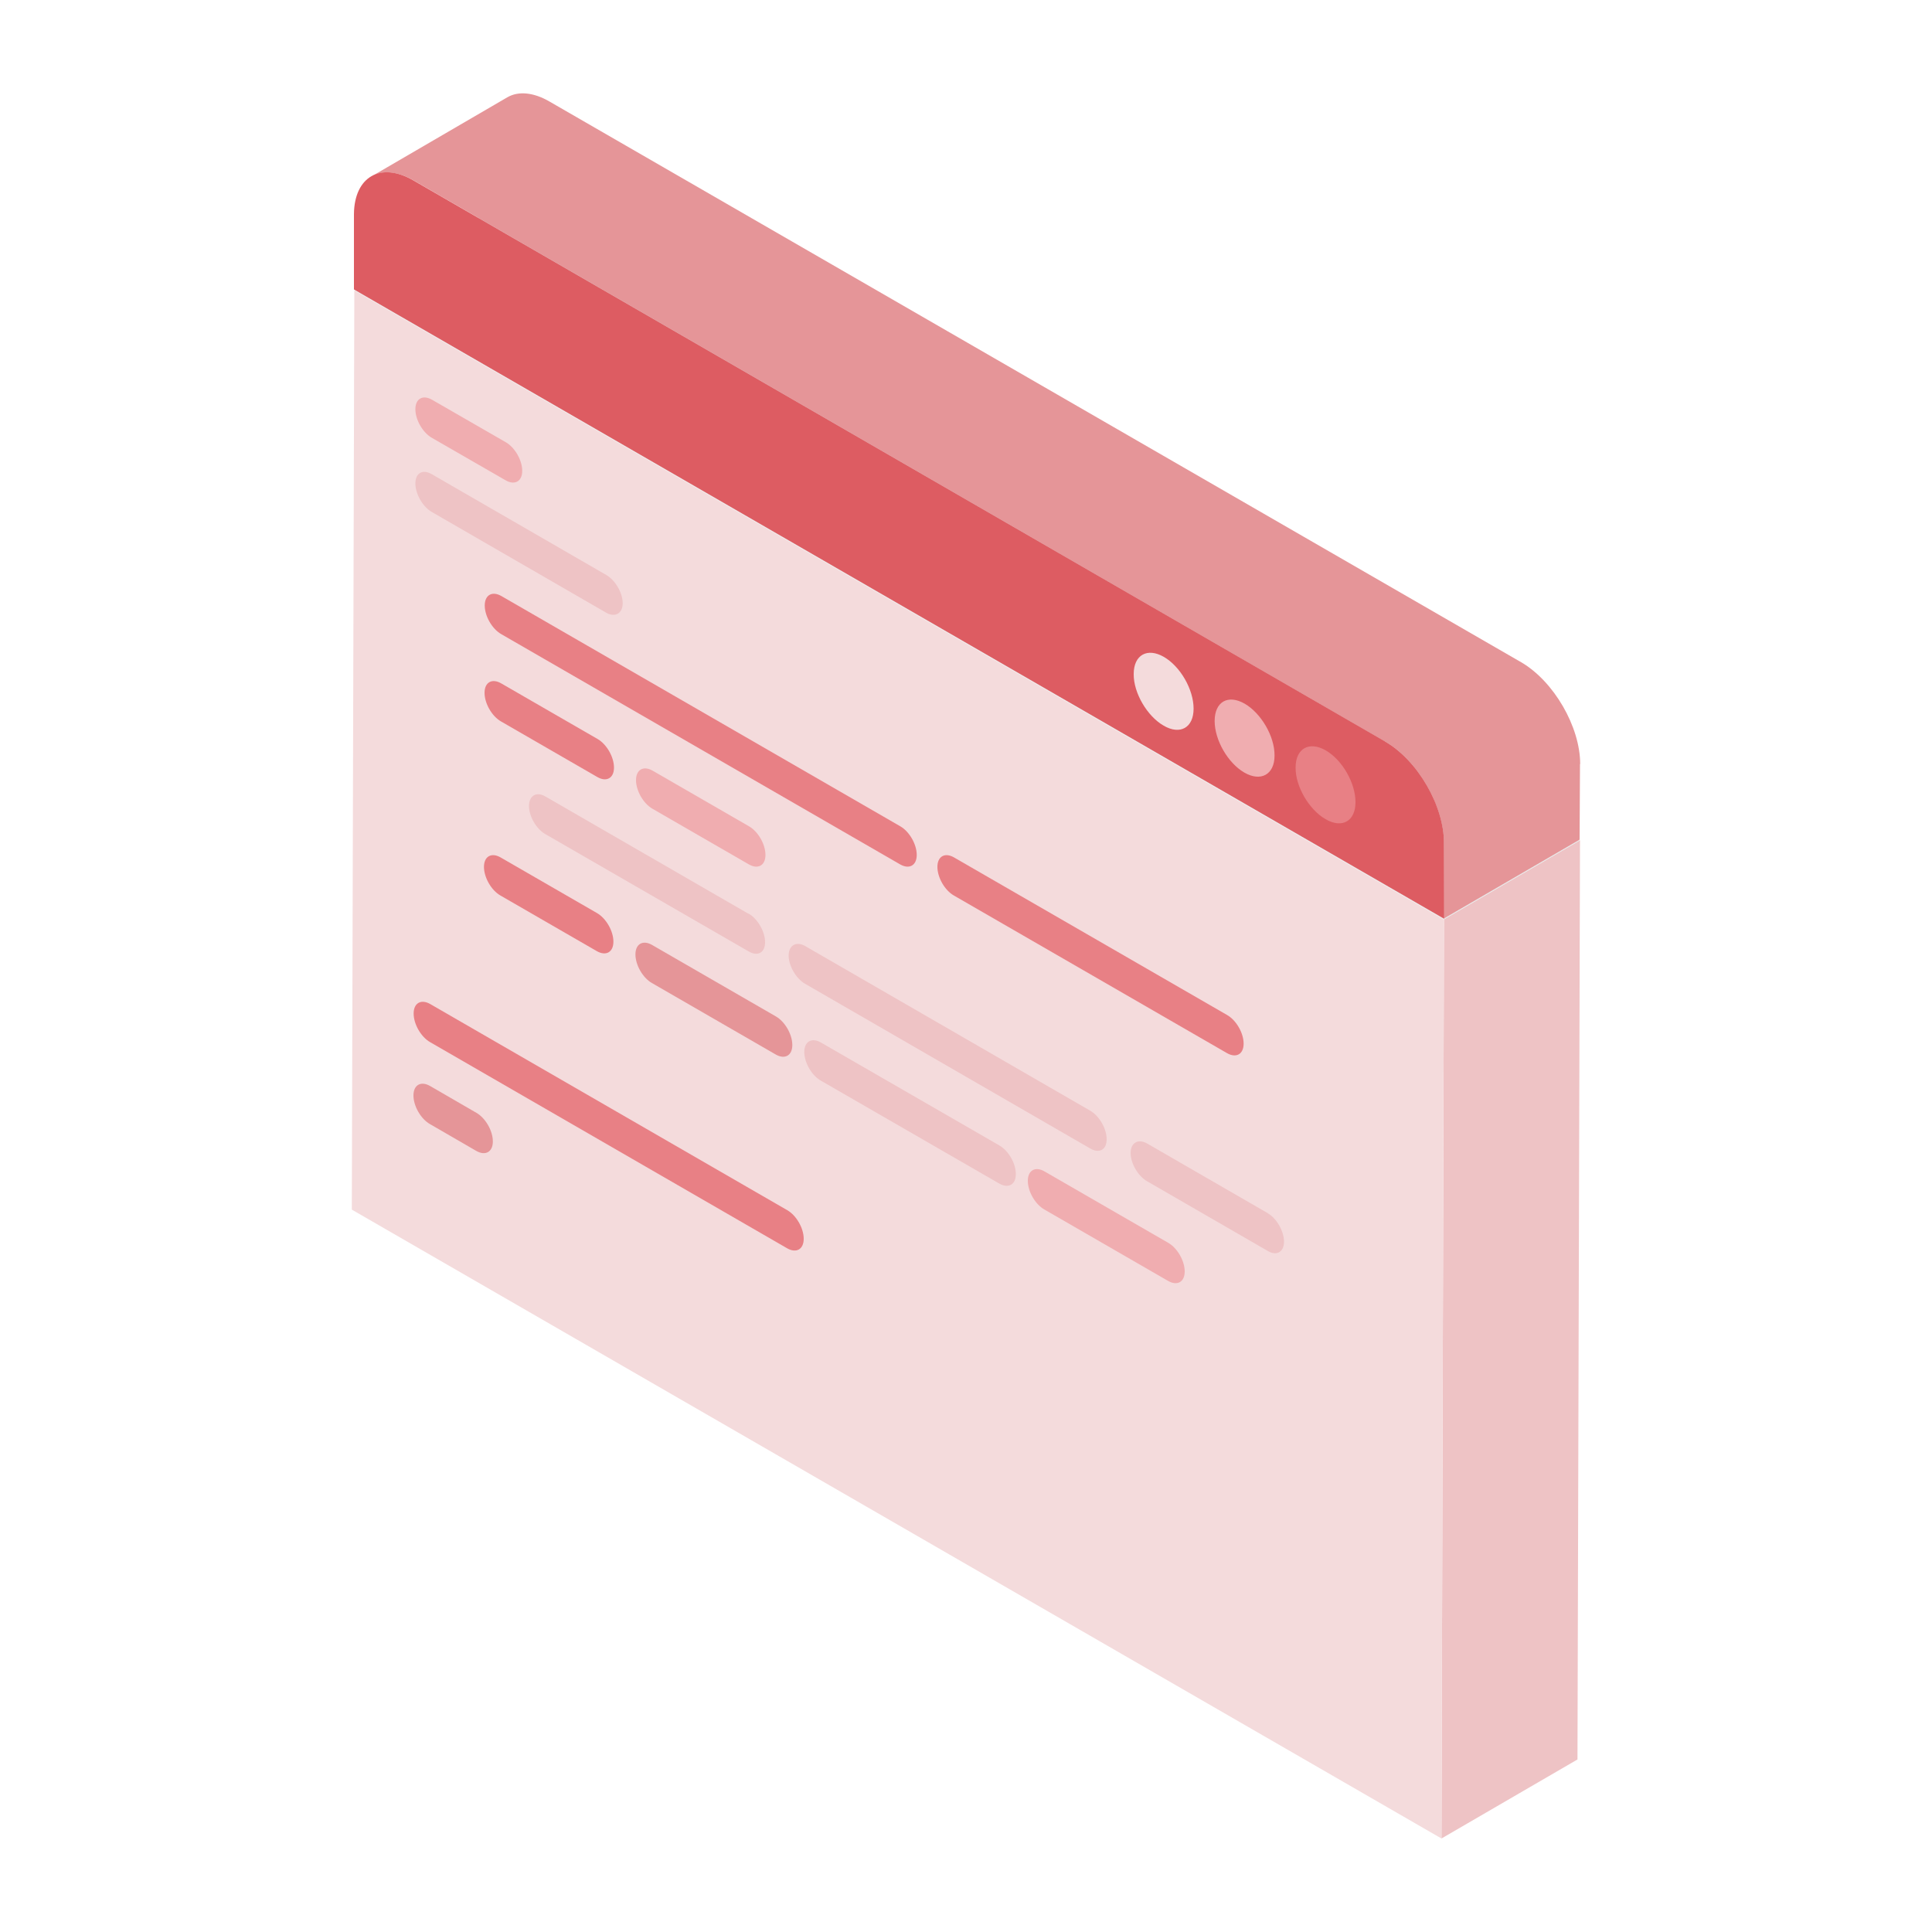 <?xml version="1.0" encoding="UTF-8"?>
<svg id="_レイヤー_2" data-name="レイヤー 2" xmlns="http://www.w3.org/2000/svg" viewBox="0 0 100 100">
  <defs>
    <style>
      .cls-1 {
        fill: none;
      }

      .cls-2 {
        fill: #e59598;
      }

      .cls-3 {
        fill: #f0adb0;
      }

      .cls-4 {
        fill: #f4dbdc;
      }

      .cls-5 {
        fill: #e88085;
      }

      .cls-6 {
        fill: #dd5c62;
      }

      .cls-7 {
        fill: #eec3c5;
      }

      .cls-8 {
        fill: #e8e8e8;
      }
    </style>
  </defs>
  <g id="_レイヤー_1-2" data-name="レイヤー 1">
    <g>
      <rect class="cls-1" width="100" height="100"/>
      <g>
        <path class="cls-7" d="M74.74,47.58l7.04-4.09-.13,47.58-7.04,4.09.13-47.58Z"/>
        <path class="cls-8" d="M18.35,15.03l7.04-4.09,56.39,32.56-7.04,4.09L18.35,15.03Z"/>
        <path class="cls-4" d="M74.74,47.58l-.13,47.58L18.21,62.61l.13-47.58,56.39,32.56Z"/>
        <path class="cls-2" d="M81.78,39.55l-.02,3.91-7.04,4.09.02-3.9c0-1.94-1.37-4.31-3.05-5.27L21.41,9.34c-.85-.49-1.62-.53-2.18-.21l7.04-4.1c.56-.32,1.34-.26,2.18.23l50.29,29.02c1.68.98,3.05,3.33,3.05,5.27h0Z"/>
        <path class="cls-6" d="M71.69,38.38c1.69.97,3.06,3.34,3.05,5.27v3.9S18.32,14.98,18.32,14.98v-3.9c.02-1.94,1.39-2.72,3.08-1.74l50.28,29.03h0Z"/>
        <path class="cls-4" d="M60.24,34c.85.49,1.54,1.68,1.54,2.68,0,.98-.69,1.38-1.55.88-.85-.49-1.56-1.69-1.55-2.67,0-1,.71-1.38,1.56-.89h0Z"/>
        <path class="cls-3" d="M64.42,36.42c.85.49,1.56,1.69,1.55,2.69,0,.98-.71,1.37-1.56.88-.85-.49-1.54-1.68-1.54-2.67,0-1,.69-1.39,1.55-.9Z"/>
        <path class="cls-5" d="M68.62,38.84c.85.49,1.54,1.68,1.54,2.68,0,.98-.69,1.38-1.55.88-.85-.49-1.56-1.69-1.55-2.67,0-1,.71-1.38,1.56-.89h0Z"/>
        <path class="cls-5" d="M30.93,38.25c.47.27.85.93.85,1.48s-.39.76-.86.49l-4.99-2.88c-.47-.27-.85-.93-.85-1.48s.39-.76.86-.49l4.99,2.88Z"/>
        <path class="cls-7" d="M38.75,47.29c.47.27.85.93.85,1.48s-.39.75-.86.47l-10.52-6.07c-.47-.27-.84-.93-.84-1.45s.37-.77.84-.5l10.51,6.07h0Z"/>
        <path class="cls-3" d="M38.77,42.77c.47.27.85.93.85,1.48s-.39.76-.86.49l-4.99-2.88c-.47-.27-.85-.93-.85-1.48s.39-.76.86-.49l4.99,2.88Z"/>
        <path class="cls-5" d="M30.9,47.26c.47.27.85.93.85,1.48s-.39.76-.86.49l-4.99-2.88c-.47-.27-.85-.93-.85-1.48s.39-.76.86-.49l4.99,2.88Z"/>
        <path class="cls-5" d="M46.6,42.77c.47.27.85.93.85,1.48s-.39.76-.86.49l-20.65-11.92c-.47-.27-.85-.93-.85-1.48s.39-.76.86-.49l20.65,11.92h0Z"/>
        <path class="cls-7" d="M31.38,29.76c.47.27.85.93.85,1.46s-.39.76-.86.49l-9.02-5.21c-.47-.27-.85-.93-.85-1.48s.39-.75.86-.47l9.02,5.21Z"/>
        <path class="cls-3" d="M26.18,22.89c.47.27.85.93.85,1.48s-.39.76-.86.49l-3.82-2.2c-.47-.27-.85-.93-.85-1.48s.39-.76.86-.49l3.82,2.2Z"/>
        <path class="cls-5" d="M40.75,62.64c.47.27.85.93.85,1.48s-.39.76-.86.49l-18.48-10.67c-.47-.27-.85-.93-.85-1.48s.39-.76.86-.49l18.48,10.67Z"/>
        <path class="cls-2" d="M24.66,57.6c.47.27.85.93.85,1.48s-.39.76-.86.49l-2.4-1.39c-.47-.27-.85-.93-.85-1.48s.39-.76.86-.49l2.4,1.39Z"/>
        <path class="cls-2" d="M40.16,52.61c.47.27.85.93.85,1.48s-.39.76-.86.49l-6.41-3.7c-.47-.27-.85-.93-.85-1.48s.39-.76.86-.49l6.41,3.7Z"/>
        <path class="cls-7" d="M51.73,59.29c.47.27.85.93.85,1.48s-.39.76-.86.49l-9.24-5.33c-.47-.27-.85-.93-.85-1.48s.39-.76.86-.49l9.24,5.33Z"/>
        <path class="cls-7" d="M56.43,57.49c.47.27.85.93.85,1.48s-.39.75-.86.47l-14.75-8.52c-.47-.27-.85-.93-.85-1.46s.39-.76.86-.49l14.75,8.52Z"/>
        <path class="cls-5" d="M63.52,52.54c.47.27.85.93.85,1.48s-.39.76-.86.49l-14.14-8.16c-.47-.27-.85-.93-.85-1.48s.39-.76.86-.49l14.14,8.16Z"/>
        <path class="cls-7" d="M65.62,62.8c.46.26.84.93.84,1.47s-.39.75-.84.48l-6.25-3.61c-.47-.27-.85-.93-.85-1.46s.39-.76.86-.49l6.25,3.61Z"/>
        <path class="cls-3" d="M60.47,64.33c.47.27.85.93.85,1.48s-.39.76-.86.49l-6.41-3.7c-.47-.27-.85-.93-.85-1.48s.39-.76.86-.49l6.41,3.7Z"/>
      </g>
    </g>
  </g>
</svg>